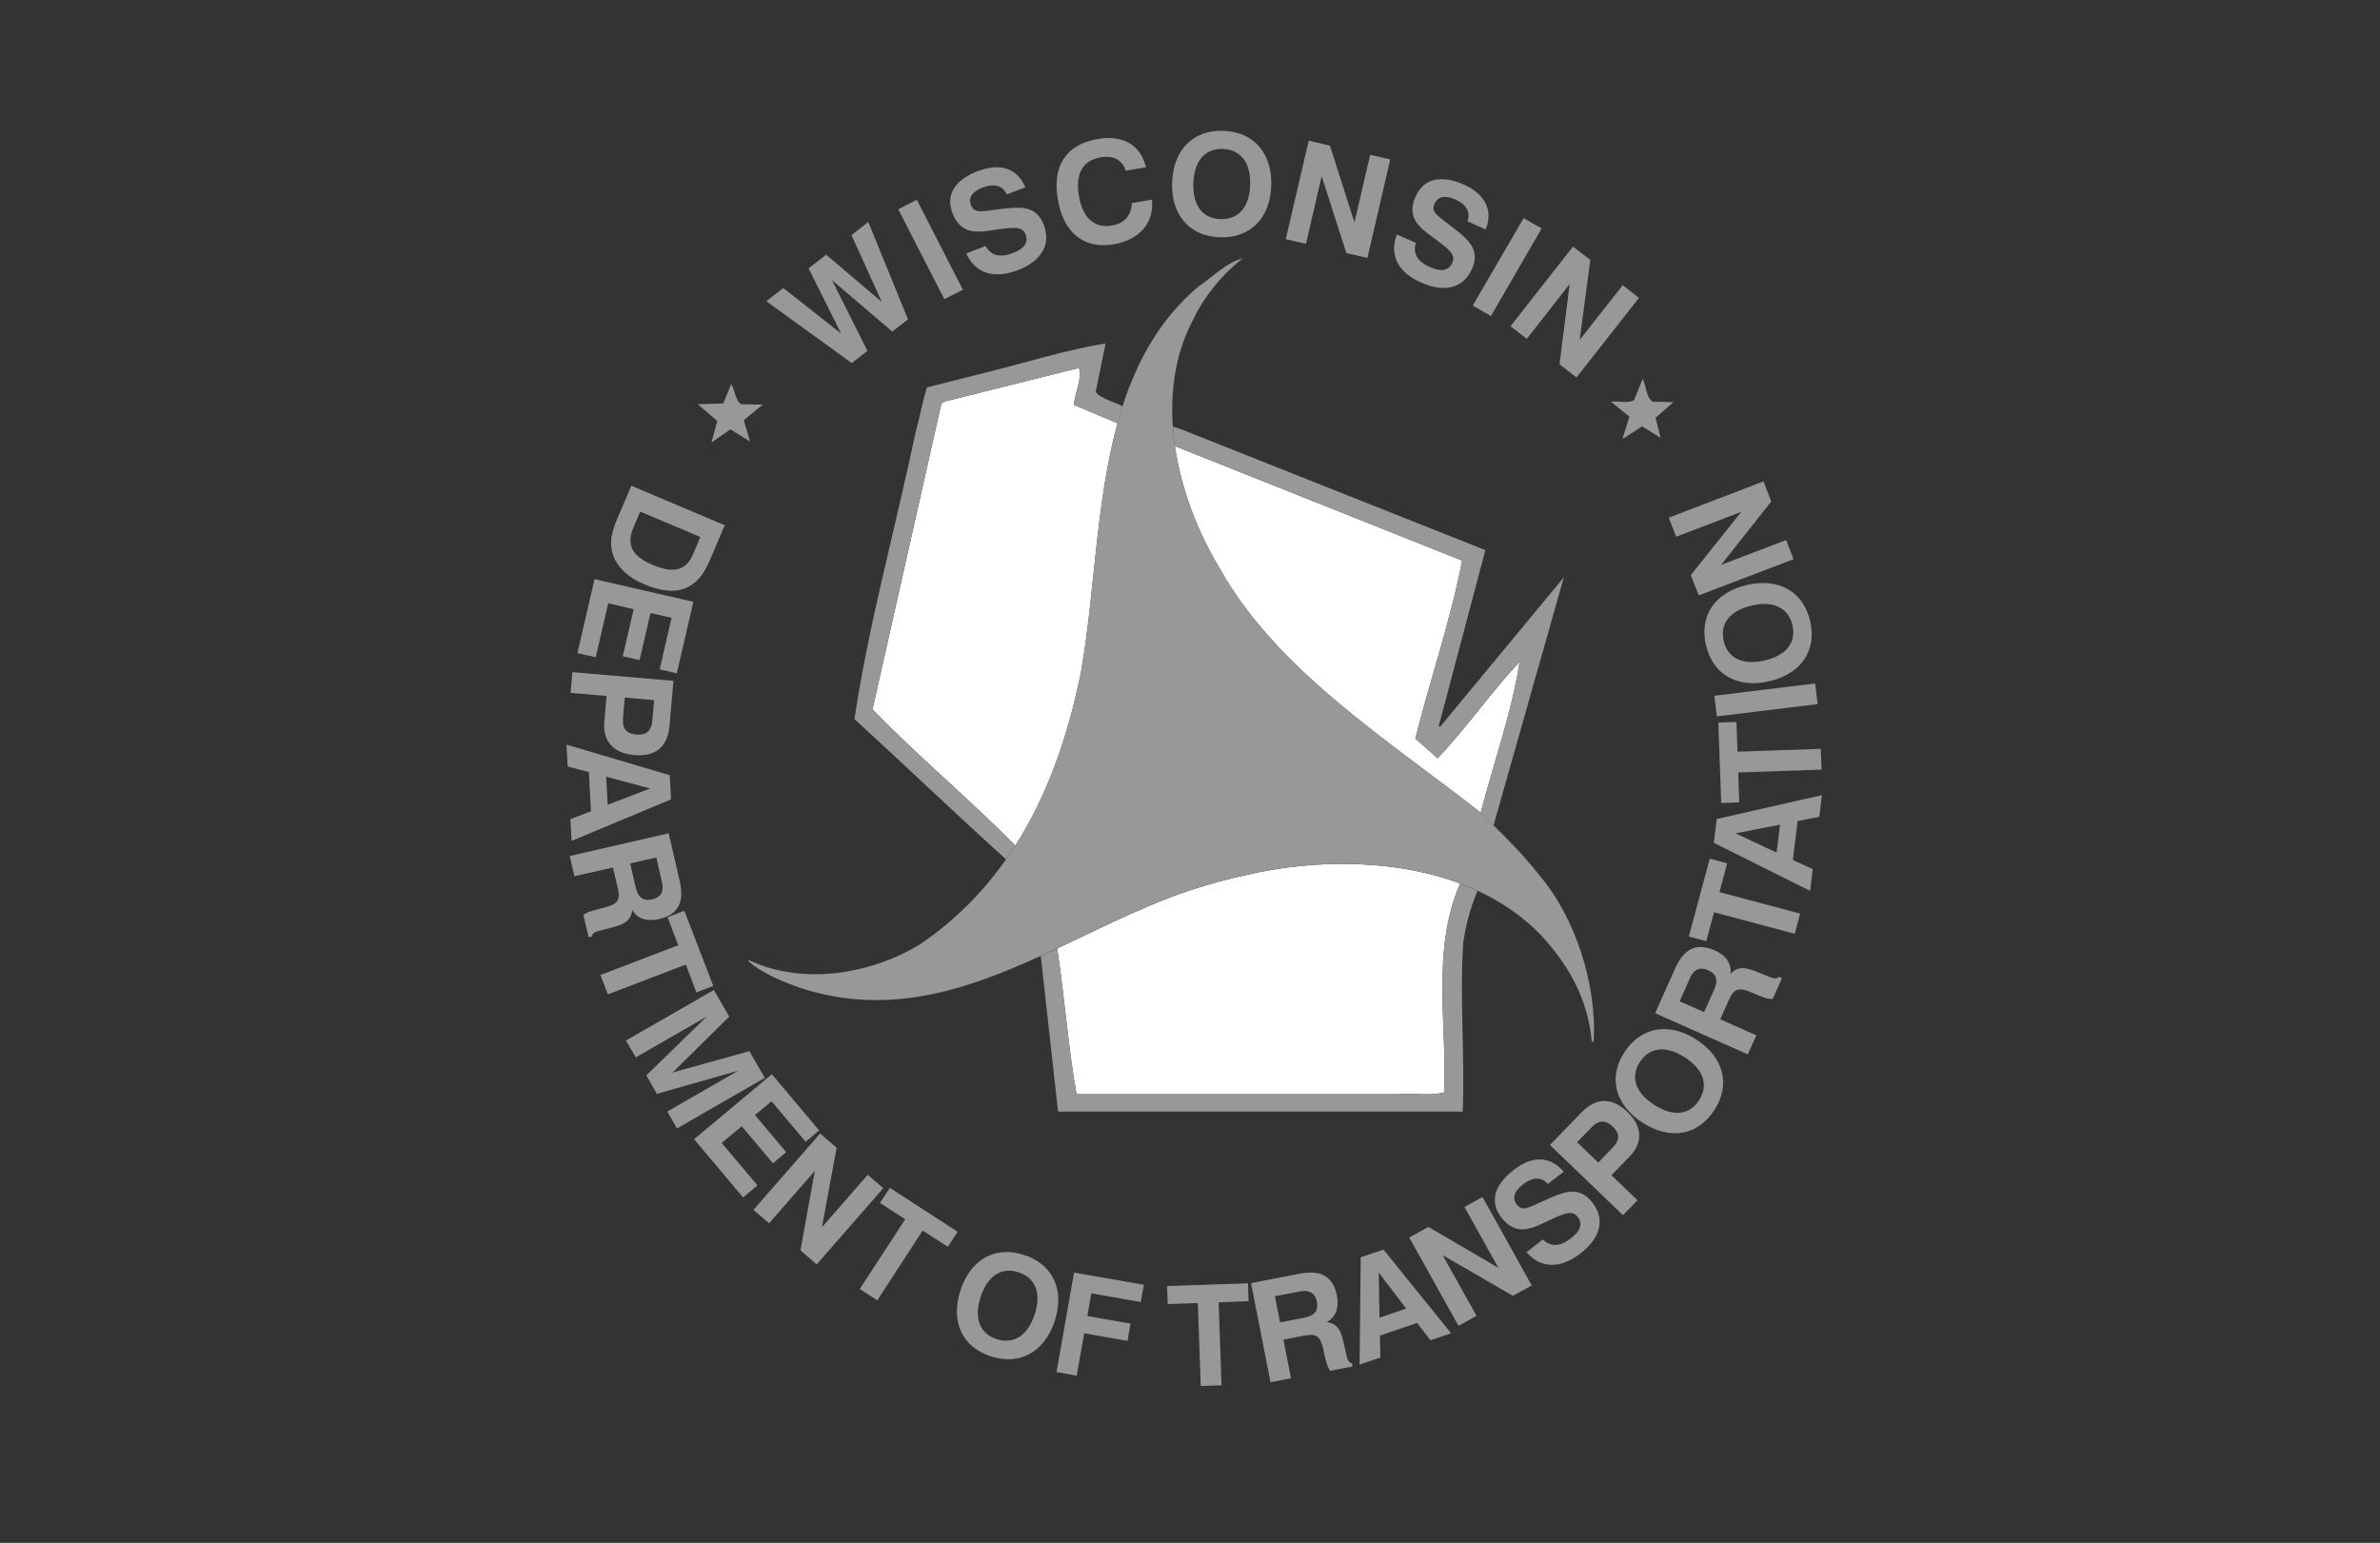 <svg xmlns="http://www.w3.org/2000/svg" width="91" height="59" viewBox="0 0 91 59" fill="none"><rect x="0" y="0" width="91" height="59" fill="#333333" stroke="none"/><g clip-path="url(#clip0_178_1175)"><path d="M41.255 14.07L36.122 15.353C36.05 15.375 35.991 15.438 35.983 15.481L33.361 27.126C35.023 28.85 37.166 30.649 38.822 32.337C40.044 30.419 40.836 28.168 41.333 25.698C41.863 22.684 41.895 19.223 42.728 16.187L41.061 15.481C41.097 15.03 41.385 14.479 41.255 14.07ZM44.922 17.059C45.163 18.716 45.797 20.337 46.594 21.665C48.758 25.599 53.101 28.323 56.522 31.003C56.552 31.032 56.581 31.063 56.611 31.092C57.113 29.164 57.82 27.188 58.105 25.303C56.997 26.485 56.053 27.858 54.967 28.998L54.117 28.242C54.686 25.97 55.474 23.694 55.905 21.437L44.922 17.059ZM51.511 33.037C50.357 33.024 49.203 33.142 48.122 33.359C47.462 33.501 46.823 33.641 46.139 33.848C44.171 34.418 42.3 35.388 40.422 36.27C40.7 38.067 40.849 40.119 41.161 41.842H53.489C54.072 41.792 54.706 41.921 55.217 41.77C55.338 39.199 54.719 36.33 55.828 33.787C54.483 33.284 52.995 33.053 51.511 33.037Z" fill="white"></path><path d="M42.272 13.137C40.753 13.373 39.192 13.879 37.644 14.259L35.439 14.815C35.273 15.367 35.158 15.984 35 16.565C34.237 20.205 33.198 23.922 32.672 27.498C34.543 29.211 36.418 31.006 38.261 32.676L38.466 32.865C38.587 32.692 38.708 32.515 38.822 32.337C37.166 30.649 35.023 28.85 33.361 27.126L35.983 15.481C35.991 15.439 36.05 15.375 36.122 15.354L41.255 14.07C41.385 14.479 41.097 15.03 41.061 15.481L42.728 16.187C42.788 15.967 42.853 15.747 42.922 15.531C42.614 15.378 42.04 15.217 41.894 14.987L42.272 13.137ZM44.844 16.315C44.862 16.563 44.886 16.811 44.922 17.059L55.905 21.437C55.474 23.694 54.685 25.97 54.116 28.242L54.966 28.998C56.053 27.858 56.992 26.485 58.1 25.303C57.814 27.188 57.113 29.164 56.611 31.092C56.773 31.247 56.94 31.403 57.105 31.565L59.794 22.076L55.066 27.787C55.045 27.787 55.025 27.786 55.011 27.765L56.794 21.037L45.105 16.392L44.844 16.315ZM55.828 33.787C54.719 36.33 55.338 39.2 55.216 41.77C54.706 41.921 54.072 41.792 53.489 41.842H41.161C40.849 40.119 40.7 38.067 40.422 36.27C40.214 36.368 40.003 36.464 39.794 36.559L40.455 42.498L40.489 42.509H55.928C56.014 40.38 55.806 38.158 55.95 36.015C56.049 35.401 56.181 34.807 56.494 34.065C56.276 33.964 56.054 33.871 55.828 33.787Z" fill="#989898"></path><path d="M57.103 31.56C56.938 31.399 56.774 31.241 56.612 31.087C56.581 31.058 56.55 31.028 56.52 30.999C53.099 28.318 48.76 25.596 46.596 21.661C45.798 20.334 45.164 18.713 44.924 17.056C44.888 16.808 44.861 16.56 44.844 16.311C44.742 14.876 44.959 13.441 45.646 12.175C46.044 11.327 46.767 10.459 47.52 9.875C46.931 10.028 46.474 10.491 45.971 10.85C45.896 10.916 45.851 10.923 45.807 10.969C44.358 12.198 43.486 13.778 42.923 15.528C42.854 15.743 42.789 15.96 42.728 16.18C41.895 19.217 41.862 22.68 41.332 25.694C40.835 28.164 40.042 30.417 38.82 32.335C38.706 32.513 38.588 32.688 38.467 32.86C37.587 34.113 36.507 35.209 35.182 36.107C33.318 37.248 30.72 37.692 28.656 36.724C28.644 36.724 28.612 36.725 28.612 36.763C29.189 37.237 29.864 37.521 30.678 37.804C34.009 38.851 36.925 37.862 39.796 36.553C40.005 36.458 40.213 36.362 40.42 36.264C42.299 35.382 44.169 34.415 46.137 33.845C46.822 33.639 47.462 33.496 48.122 33.354C50.593 32.859 53.436 32.889 55.826 33.783C56.053 33.868 56.275 33.96 56.493 34.061C57.395 34.477 58.216 35.031 58.904 35.745C59.919 36.831 60.721 38.161 60.861 39.833L60.892 39.838L60.931 39.831C61.074 37.61 60.184 35.023 58.887 33.508C58.382 32.845 57.74 32.182 57.103 31.56Z" fill="#989898"></path><path d="M46.778 5.002C45.619 4.961 44.861 5.728 44.817 6.974C44.773 8.22 45.48 9.033 46.639 9.074C47.799 9.114 48.563 8.353 48.606 7.107C48.65 5.86 47.938 5.042 46.778 5.002ZM42.312 5.279C42.199 5.283 42.079 5.297 41.956 5.318C40.755 5.529 40.221 6.354 40.45 7.652C40.678 8.927 41.468 9.538 42.595 9.34C43.584 9.168 44.137 8.502 44.045 7.635L43.273 7.768C43.263 8.24 42.995 8.54 42.517 8.624C41.864 8.739 41.404 8.349 41.256 7.513C41.105 6.661 41.387 6.139 42.078 6.018C42.568 5.932 42.904 6.112 43.045 6.529L43.817 6.396C43.637 5.654 43.102 5.252 42.312 5.279ZM50.039 5.379L49.161 9.146L49.934 9.324L50.534 6.735L51.478 9.679L52.284 9.863L53.156 6.096L52.389 5.918L51.789 8.507L50.85 5.568L50.039 5.379ZM46.634 5.696C46.674 5.694 46.714 5.694 46.756 5.696C47.436 5.718 47.831 6.219 47.8 7.079C47.77 7.938 47.341 8.403 46.661 8.379C45.987 8.357 45.599 7.862 45.628 7.002C45.657 6.197 46.032 5.73 46.634 5.696ZM38.134 6.396C37.911 6.391 37.661 6.439 37.395 6.54C36.481 6.89 36.153 7.466 36.423 8.163C36.568 8.539 36.81 8.768 37.128 8.829C37.424 8.89 37.715 8.837 38.034 8.79C38.756 8.687 39.084 8.636 39.212 8.968C39.328 9.269 39.172 9.506 38.734 9.674C38.235 9.864 37.894 9.787 37.684 9.407L36.945 9.69C37.282 10.442 37.983 10.686 38.906 10.335C39.843 9.976 40.192 9.334 39.906 8.59C39.763 8.219 39.512 8.009 39.15 7.957C38.876 7.919 38.565 7.956 38.189 8.002C37.532 8.08 37.255 8.182 37.123 7.84C37.016 7.565 37.174 7.324 37.567 7.174C38.015 7.002 38.334 7.093 38.495 7.435L39.206 7.163C38.998 6.672 38.625 6.407 38.134 6.396ZM55.073 6.852C54.639 6.866 54.314 7.092 54.123 7.518C53.958 7.886 53.969 8.222 54.15 8.49C54.317 8.74 54.559 8.906 54.817 9.096C55.401 9.533 55.673 9.726 55.528 10.052C55.397 10.347 55.113 10.409 54.684 10.218C54.195 10.001 54.013 9.701 54.134 9.285L53.411 8.968C53.115 9.737 53.436 10.407 54.339 10.807C55.256 11.214 55.959 11.006 56.284 10.279C56.447 9.915 56.419 9.588 56.2 9.296C56.033 9.074 55.788 8.884 55.489 8.652C54.968 8.244 54.701 8.124 54.85 7.79C54.971 7.52 55.25 7.453 55.634 7.624C56.073 7.819 56.235 8.107 56.106 8.463L56.806 8.774C57.097 8.056 56.801 7.428 55.967 7.057C55.633 6.909 55.333 6.843 55.073 6.852ZM35.056 7.64L34.345 8.002L36.106 11.44L36.817 11.079L35.056 7.64ZM58.256 8.34L56.312 11.685L57.006 12.085L58.945 8.735L58.256 8.34ZM33.2 8.485L32.556 8.99L33.717 11.546L31.589 9.74L30.917 10.263L32.161 12.757L29.95 11.013L29.3 11.518L32.567 13.885L33.167 13.418L31.811 10.713L34.117 12.679L34.717 12.213L33.2 8.485ZM60.145 9.429L57.756 12.474L58.378 12.957L60.017 10.863L59.628 13.929L60.278 14.435L62.667 11.39L62.045 10.907L60.4 12.996L60.806 9.94L60.145 9.429ZM62.806 14.49L62.478 15.302C62.234 15.437 61.889 15.327 61.6 15.363L62.3 15.935L62.039 16.768H62.073L62.784 16.302L63.495 16.746L63.3 15.974L63.984 15.379L63.195 15.363C62.935 15.204 62.958 14.784 62.806 14.49ZM27.956 14.685L27.656 15.429L26.678 15.457L27.423 16.096L27.2 16.935L27.217 16.913L27.928 16.418L28.678 16.885L28.439 16.068L29.162 15.474L28.339 15.457C28.109 15.313 28.107 14.921 27.956 14.685ZM67.428 18.407L63.806 19.796L64.089 20.524L66.578 19.574L64.65 21.99L64.95 22.768L68.578 21.385L68.295 20.652L65.806 21.602L67.723 19.179L67.428 18.407ZM24.139 18.574L23.628 19.774C23.411 20.284 23.286 20.683 23.417 21.146C23.558 21.644 23.973 22.063 24.639 22.346C25.847 22.855 26.652 22.568 27.117 21.479L27.712 20.085L24.139 18.574ZM24.478 19.563L26.778 20.535L26.489 21.213C26.232 21.816 25.751 21.938 24.956 21.602C24.15 21.262 23.938 20.83 24.228 20.152L24.478 19.563ZM22.734 22.146L22.078 24.974L22.778 25.135L23.256 23.068L24.228 23.296L23.811 25.096L24.456 25.24L24.873 23.44L25.678 23.624L25.223 25.596L25.878 25.746L26.512 23.013L22.734 22.146ZM67.45 22.296C67.244 22.292 67.024 22.316 66.795 22.368C65.575 22.649 64.967 23.542 65.228 24.668C65.489 25.794 66.425 26.331 67.645 26.052C68.865 25.77 69.472 24.879 69.212 23.752C68.999 22.838 68.345 22.311 67.45 22.296ZM67.417 23.096C68.012 23.082 68.409 23.371 68.534 23.907C68.686 24.562 68.308 25.064 67.467 25.257C66.626 25.45 66.058 25.167 65.906 24.513C65.753 23.854 66.136 23.351 66.978 23.157C67.136 23.121 67.28 23.099 67.417 23.096ZM21.884 25.702L21.817 26.496L23.195 26.613L23.106 27.585C23.039 28.346 23.455 28.805 24.25 28.874C25.062 28.945 25.528 28.566 25.6 27.752L25.75 26.035L21.884 25.702ZM69.4 26.135L65.55 26.607L65.645 27.396L69.5 26.924L69.4 26.135ZM23.889 26.674L25.012 26.774L24.939 27.585C24.907 27.954 24.694 28.122 24.328 28.09C23.931 28.055 23.788 27.853 23.823 27.446L23.889 26.674ZM66.395 27.607L65.7 27.629L65.811 30.707L66.5 30.685L66.462 29.54L69.65 29.429L69.617 28.635L66.434 28.746L66.395 27.607ZM21.662 28.474L21.706 29.313L22.517 29.524L22.595 31.024L21.811 31.324L21.856 32.157L25.656 30.568L25.611 29.646L21.662 28.474ZM23.178 29.702L24.856 30.152L23.234 30.774L23.178 29.702ZM69.662 30.407L65.639 31.318L65.528 32.229L69.212 34.068L69.311 33.235L68.55 32.885L68.734 31.396L69.561 31.235L69.662 30.407ZM68.061 31.535L67.928 32.602L66.356 31.868L68.061 31.535ZM25.567 31.863L21.784 32.735L21.962 33.507L23.434 33.174L23.628 33.99C23.728 34.422 23.6 34.572 23.156 34.69L22.762 34.796C22.558 34.848 22.403 34.907 22.306 34.99L22.506 35.84L22.623 35.813C22.663 35.654 22.791 35.624 23.012 35.568L23.456 35.452C23.91 35.332 24.129 35.182 24.173 34.796C24.372 35.131 24.732 35.253 25.195 35.146C25.927 34.978 26.179 34.508 25.989 33.69L25.567 31.863ZM25.095 32.79L25.311 33.74C25.395 34.102 25.265 34.315 24.939 34.39C24.592 34.47 24.398 34.321 24.306 33.929L24.095 33.018L25.095 32.79ZM65.373 32.835L64.573 35.813L65.239 35.99L65.539 34.885L68.623 35.707L68.828 34.935L65.745 34.113L66.039 33.013L65.373 32.835ZM26.167 34.829L25.523 35.074L25.934 36.146L22.956 37.285L23.245 38.024L26.223 36.885L26.628 37.952L27.273 37.702L26.167 34.829ZM64.978 36.213C64.589 36.232 64.286 36.503 64.05 37.029L63.284 38.746L66.828 40.318L67.156 39.59L65.773 38.979L66.117 38.207C66.297 37.804 66.491 37.758 66.917 37.929L67.295 38.085C67.49 38.166 67.65 38.209 67.778 38.202L68.134 37.402L68.023 37.357C67.894 37.459 67.771 37.406 67.561 37.318L67.139 37.146C66.704 36.971 66.434 36.959 66.167 37.24C66.21 36.853 65.995 36.533 65.561 36.34C65.347 36.246 65.155 36.204 64.978 36.213ZM65 37.046C65.095 37.031 65.197 37.051 65.311 37.102C65.637 37.246 65.704 37.483 65.539 37.852L65.156 38.702L64.223 38.29L64.617 37.402C64.712 37.19 64.843 37.071 65 37.046ZM27.295 37.857L23.934 39.79L24.311 40.435L27.023 38.874L24.712 41.124L25.117 41.829L28.223 40.946L25.512 42.507L25.884 43.152L29.245 41.218L28.65 40.196L25.717 41.013L27.884 38.874L27.295 37.857ZM63.517 39.357C62.966 39.392 62.468 39.69 62.111 40.235C61.48 41.203 61.75 42.249 62.8 42.929C63.851 43.608 64.912 43.427 65.545 42.457C66.177 41.489 65.917 40.437 64.867 39.757C64.407 39.46 63.946 39.33 63.517 39.357ZM63.539 40.129C63.806 40.13 64.105 40.23 64.423 40.435C65.147 40.903 65.332 41.511 64.962 42.079C64.594 42.643 63.969 42.714 63.245 42.246C62.521 41.778 62.333 41.176 62.7 40.613C62.908 40.293 63.196 40.129 63.539 40.129ZM29.512 41.079L26.539 43.563L28.412 45.79L28.962 45.329L27.595 43.707L28.361 43.068L29.556 44.485L30.061 44.057L28.867 42.64L29.5 42.113L30.806 43.663L31.323 43.229L29.512 41.079ZM61.334 42.102C61.038 42.105 60.747 42.253 60.462 42.546L59.261 43.785L62.056 46.468L62.611 45.896L61.611 44.94L62.3 44.235C62.832 43.685 62.797 43.072 62.223 42.518C61.929 42.236 61.629 42.098 61.334 42.102ZM61.267 42.89C61.399 42.89 61.53 42.953 61.661 43.079C61.95 43.355 61.935 43.603 61.65 43.896L61.111 44.457L60.3 43.679L60.873 43.09C61.002 42.957 61.135 42.891 61.267 42.89ZM31.356 43.346L28.811 46.263L29.406 46.779L31.156 44.774L30.606 47.813L31.228 48.352L33.773 45.435L33.178 44.924L31.428 46.929L31.989 43.89L31.356 43.346ZM58.789 44.34C58.498 44.361 58.187 44.496 57.873 44.74C57.104 45.339 56.955 45.985 57.417 46.574C57.666 46.89 57.965 47.04 58.289 47.007C58.589 46.978 58.854 46.844 59.145 46.707C59.806 46.398 60.103 46.256 60.323 46.535C60.522 46.789 60.442 47.059 60.073 47.346C59.652 47.674 59.301 47.7 58.989 47.396L58.367 47.885C58.91 48.506 59.656 48.535 60.434 47.929C61.225 47.313 61.37 46.601 60.878 45.974C60.632 45.66 60.327 45.523 59.967 45.579C59.692 45.622 59.407 45.748 59.062 45.902C58.455 46.167 58.221 46.35 57.995 46.063C57.812 45.83 57.892 45.554 58.223 45.296C58.602 45.001 58.93 44.994 59.184 45.274L59.789 44.807C59.508 44.473 59.164 44.313 58.789 44.34ZM34.023 45.424L33.645 46.002L34.611 46.624L32.873 49.29L33.545 49.724L35.278 47.057L36.239 47.679L36.617 47.102L34.023 45.424ZM56.684 45.774L55.995 46.157L57.289 48.479L54.617 46.918L53.884 47.324L55.767 50.702L56.456 50.318L55.161 47.996L57.845 49.552L58.567 49.157L56.684 45.774ZM52.9 47.785L52.028 48.079L51.984 52.185L52.778 51.913L52.761 51.074L54.184 50.59L54.695 51.252L55.484 50.985L52.9 47.785ZM38.556 47.879C37.719 47.852 37.037 48.383 36.723 49.346C36.335 50.532 36.785 51.512 37.889 51.868C38.993 52.226 39.942 51.699 40.328 50.513C40.715 49.327 40.26 48.348 39.156 47.99C38.949 47.923 38.749 47.886 38.556 47.879ZM38.589 48.59C38.701 48.592 38.819 48.613 38.939 48.652C39.586 48.861 39.829 49.445 39.562 50.263C39.296 51.08 38.752 51.417 38.106 51.207C37.465 50.999 37.229 50.413 37.495 49.596C37.712 48.931 38.105 48.586 38.589 48.59ZM41.067 48.663L40.395 52.468L41.167 52.607L41.456 50.985L43.111 51.274L43.228 50.613L41.573 50.324L41.728 49.457L43.617 49.79L43.734 49.129L41.067 48.663ZM50.111 48.663C49.982 48.662 49.839 48.677 49.684 48.707L47.834 49.068L48.578 52.857L49.361 52.707L49.073 51.229L49.9 51.068C50.335 50.984 50.486 51.117 50.589 51.563L50.678 51.963C50.724 52.167 50.782 52.319 50.861 52.418L51.717 52.252L51.695 52.135C51.537 52.088 51.51 51.956 51.462 51.735L51.361 51.29C51.257 50.834 51.113 50.614 50.728 50.557C51.072 50.371 51.208 50.012 51.117 49.546C51.001 48.951 50.674 48.664 50.111 48.663ZM52.717 48.663L53.767 50.04L52.745 50.39L52.717 48.663ZM47.717 49.074L44.623 49.179L44.65 49.868L45.8 49.829L45.911 53.002L46.706 52.974L46.595 49.802L47.739 49.757L47.717 49.074ZM49.834 49.368C50.121 49.352 50.294 49.493 50.35 49.779C50.417 50.128 50.264 50.314 49.867 50.39L48.945 50.568L48.745 49.568L49.706 49.385C49.752 49.376 49.793 49.371 49.834 49.368Z" fill="#989898"></path></g><defs><clipPath id="clip0_178_1175"><rect width="48" height="48.002" fill="white" transform="translate(21.662 5)"></rect></clipPath></defs></svg>